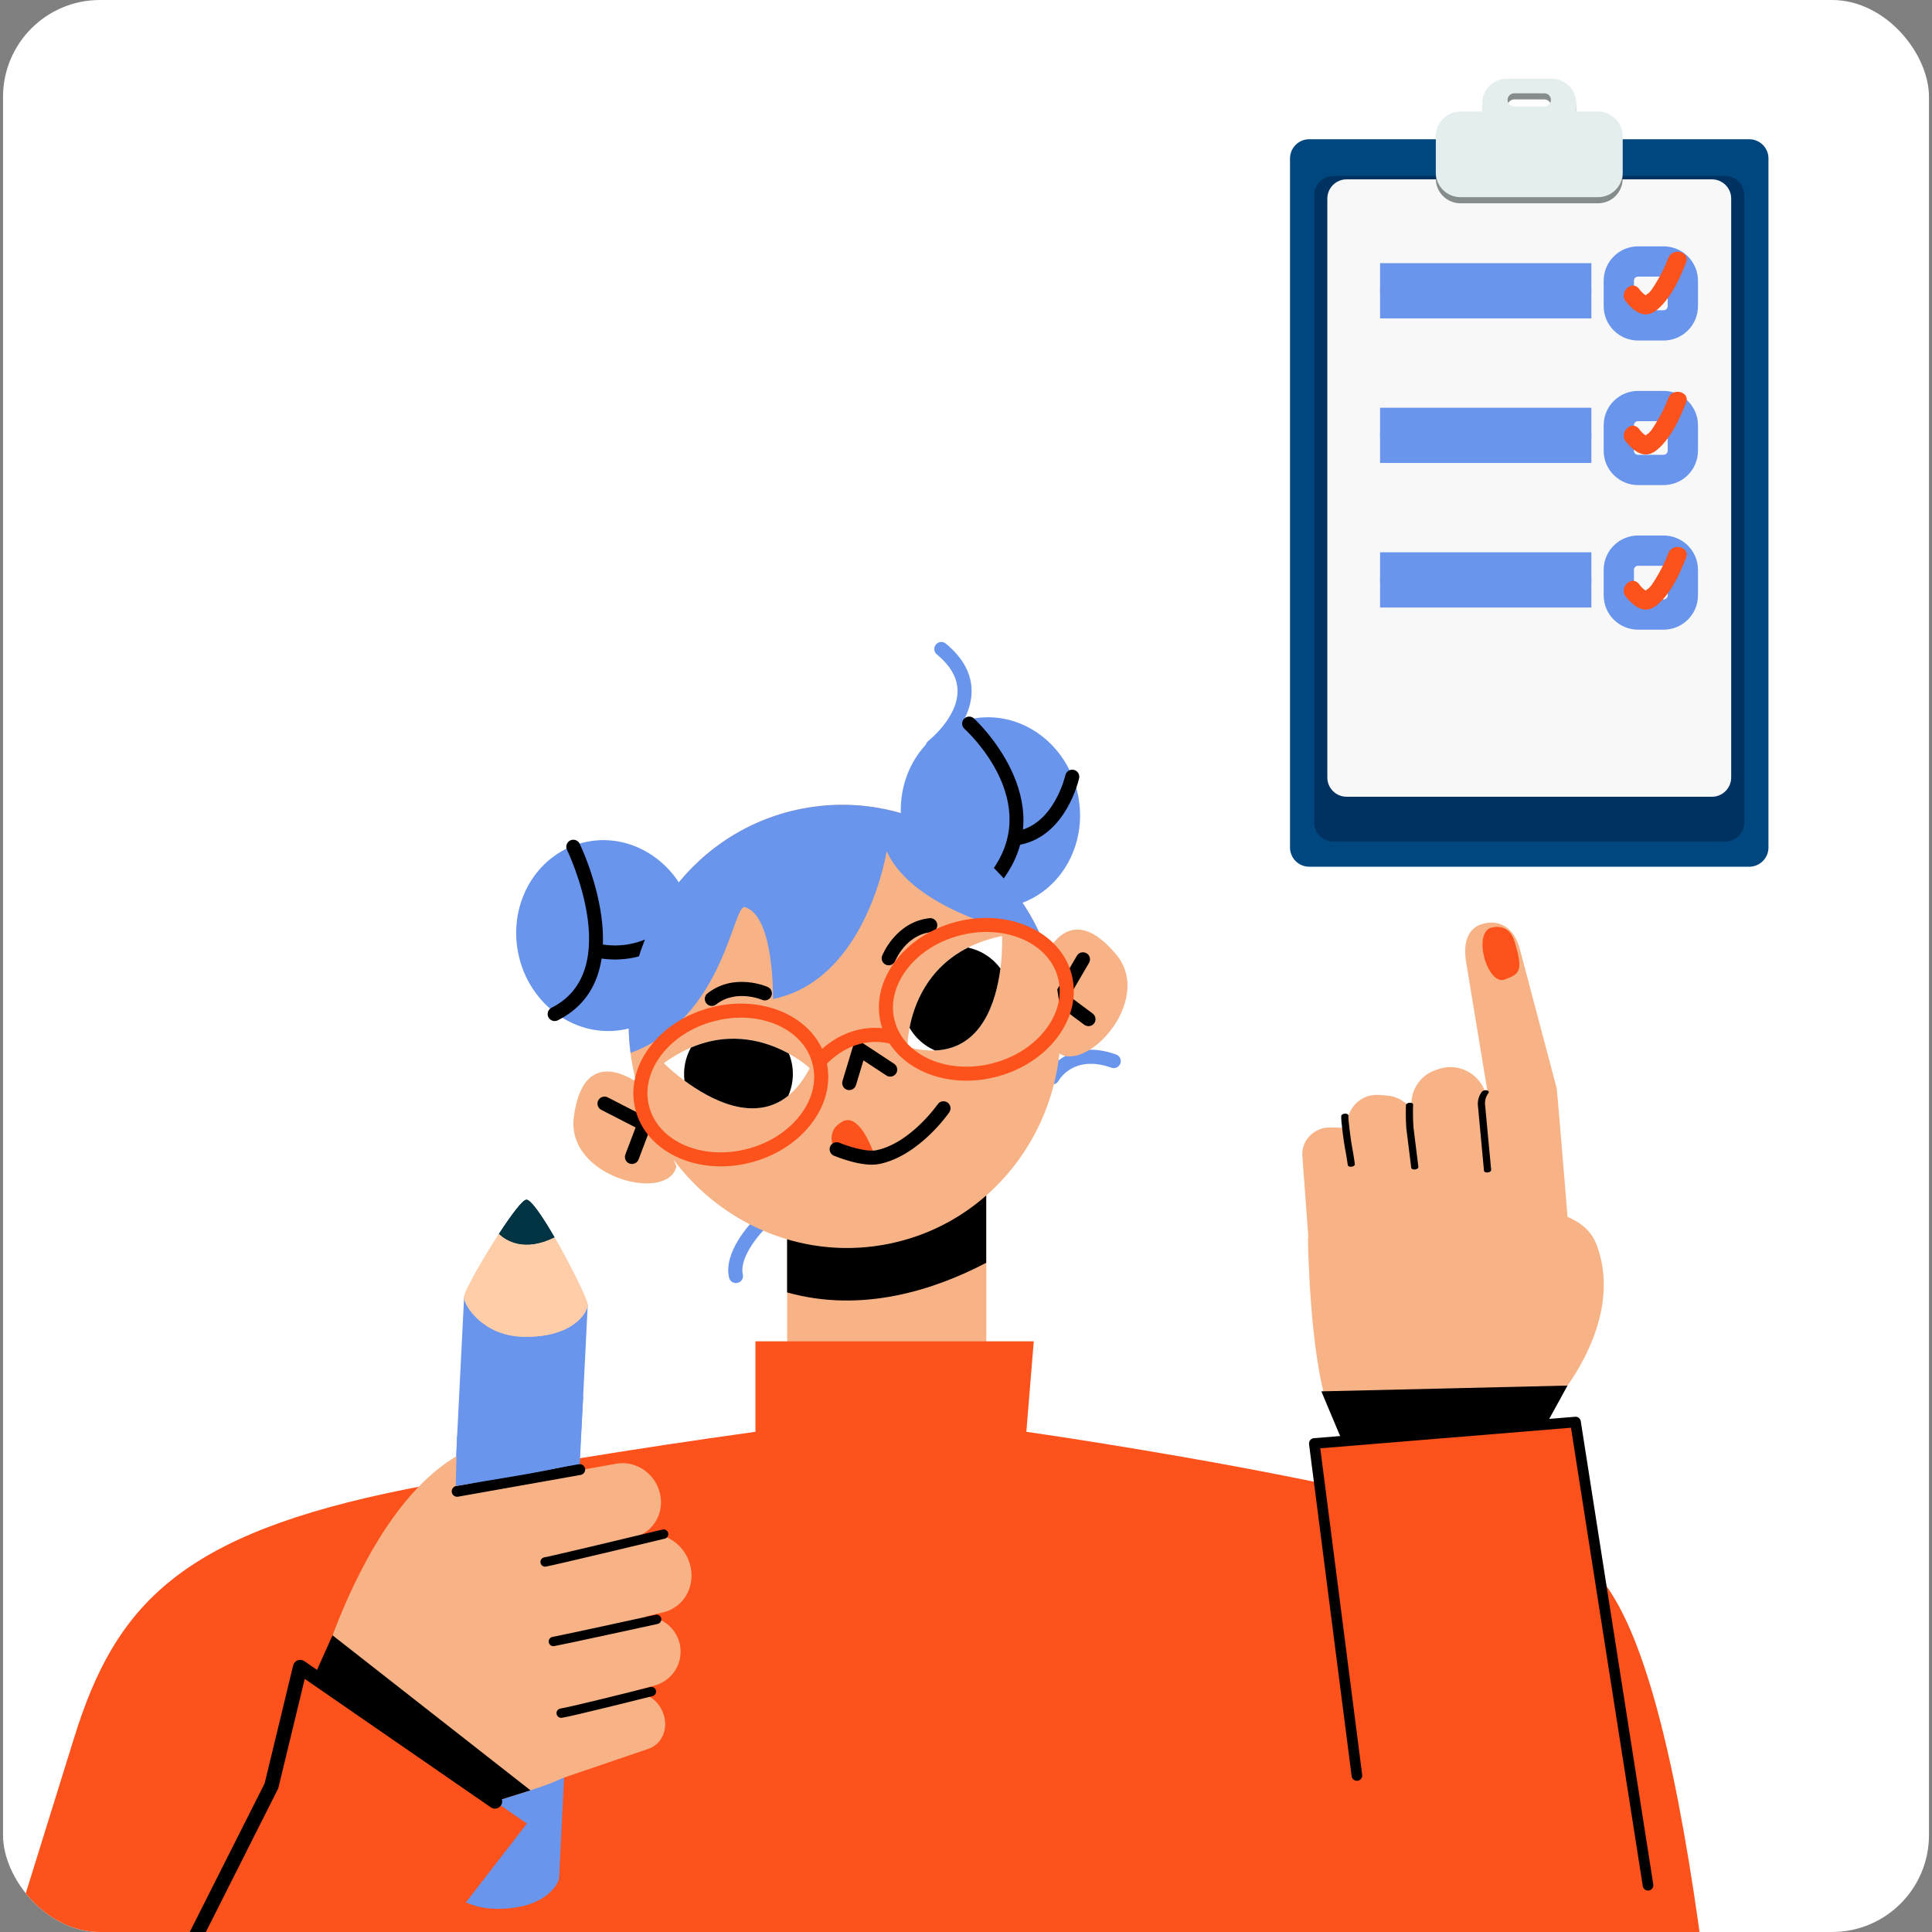 <svg width="319" height="319" fill="none" xmlns="http://www.w3.org/2000/svg"><rect width="100%" height="100%" fill="#808080" stroke="none"/><g clip-path="url(#clip0_4079_207909)"><rect x="0.5" width="318" height="319" rx="16" fill="white"/><path d="M288.817 22.991H216.181C214.424 22.991 213 24.412 213 26.166V139.936C213 141.689 214.424 143.11 216.181 143.11H288.817C290.574 143.11 291.998 141.689 291.998 139.936V26.166C291.998 24.412 290.574 22.991 288.817 22.991Z" fill="#00477F"/><path d="M284.835 29.046H220.163C218.406 29.046 216.982 30.467 216.982 32.221V135.785C216.982 137.538 218.406 138.959 220.163 138.959H284.835C286.592 138.959 288.016 137.538 288.016 135.785V32.221C288.016 30.467 286.592 29.046 284.835 29.046Z" fill="#003261"/><path d="M282.661 29.612H222.342C220.585 29.612 219.161 31.034 219.161 32.787V128.378C219.161 130.132 220.585 131.553 222.342 131.553H282.661C284.418 131.553 285.843 130.132 285.843 128.378V32.787C285.843 31.034 284.418 29.612 282.661 29.612Z" fill="#F8F8F8"/><g style="mix-blend-mode:multiply" opacity="0.82"><path d="M263.876 19.428H260.271V18.05C260.267 16.979 259.839 15.953 259.08 15.197C258.321 14.44 257.293 14.013 256.22 14.011H248.781C247.708 14.013 246.68 14.44 245.921 15.197C245.162 15.953 244.734 16.979 244.73 18.05V19.428H241.122C240.05 19.431 239.022 19.857 238.263 20.614C237.504 21.371 237.077 22.397 237.074 23.467V29.525C237.077 30.595 237.504 31.621 238.263 32.378C239.022 33.135 240.05 33.562 241.122 33.564H263.876C264.949 33.562 265.977 33.135 266.736 32.378C267.495 31.621 267.923 30.596 267.927 29.525V23.467C267.923 22.397 267.495 21.371 266.736 20.614C265.977 19.857 264.949 19.431 263.876 19.428ZM254.937 18.589H250.064C249.917 18.597 249.769 18.574 249.631 18.523C249.493 18.471 249.366 18.393 249.259 18.291C249.152 18.189 249.067 18.067 249.009 17.932C248.951 17.797 248.921 17.651 248.921 17.504C248.921 17.356 248.951 17.21 249.009 17.075C249.067 16.94 249.152 16.818 249.259 16.716C249.366 16.614 249.493 16.536 249.631 16.484C249.769 16.433 249.917 16.41 250.064 16.418H254.937C255.084 16.41 255.232 16.433 255.37 16.484C255.508 16.536 255.635 16.614 255.742 16.716C255.849 16.818 255.934 16.94 255.992 17.075C256.05 17.21 256.08 17.356 256.08 17.504C256.08 17.651 256.05 17.797 255.992 17.932C255.934 18.067 255.849 18.189 255.742 18.291C255.635 18.393 255.508 18.471 255.37 18.523C255.232 18.574 255.084 18.597 254.937 18.589Z" fill="#6D7373"/></g><path d="M227.87 45.952H262.755" stroke="#6995ED" stroke-width="5" stroke-miterlimit="10"/><path d="M274.679 43.175H270.469C268.712 43.175 267.288 44.596 267.288 46.349V50.55C267.288 52.303 268.712 53.724 270.469 53.724H274.679C276.436 53.724 277.86 52.303 277.86 50.55V46.349C277.86 44.596 276.436 43.175 274.679 43.175Z" stroke="#6995ED" stroke-width="5" stroke-miterlimit="10"/><path d="M227.87 69.825H262.755" stroke="#6995ED" stroke-width="5" stroke-miterlimit="10"/><path d="M274.679 67.045H270.469C268.712 67.045 267.288 68.467 267.288 70.22V74.42C267.288 76.174 268.712 77.595 270.469 77.595H274.679C276.436 77.595 277.86 76.174 277.86 74.42V70.22C277.86 68.467 276.436 67.045 274.679 67.045Z" stroke="#6995ED" stroke-width="5" stroke-miterlimit="10"/><path d="M227.87 93.696H262.755" stroke="#6995ED" stroke-width="5" stroke-miterlimit="10"/><path d="M274.679 90.919H270.469C268.712 90.919 267.288 92.34 267.288 94.093V98.294C267.288 100.047 268.712 101.468 270.469 101.468H274.679C276.436 101.468 277.86 100.047 277.86 98.294V94.093C277.86 92.34 276.436 90.919 274.679 90.919Z" stroke="#6995ED" stroke-width="5" stroke-miterlimit="10"/><path d="M227.87 50.071H262.755" stroke="#6995ED" stroke-width="5" stroke-miterlimit="10"/><path d="M227.87 73.942H262.755" stroke="#6995ED" stroke-width="5" stroke-miterlimit="10"/><path d="M227.87 97.812H262.755" stroke="#6995ED" stroke-width="5" stroke-miterlimit="10"/><path d="M268.462 49.793C269.149 50.632 270.1 51.579 271.187 51.843C272.513 52.163 273.549 51.29 274.398 50.394C276.28 48.402 277.383 45.883 278.39 43.378C279.119 41.566 276.182 40.781 275.474 42.572C274.909 44.059 274.198 45.487 273.353 46.836C273.011 47.365 272.481 48.33 271.908 48.597C271.67 48.709 271.999 48.923 271.492 48.597C271.156 48.328 270.858 48.013 270.609 47.661C269.374 46.148 267.237 48.304 268.462 49.804V49.793Z" fill="#FD521B"/><path d="M268.462 72.918C269.149 73.759 270.1 74.706 271.187 74.971C272.513 75.291 273.549 74.418 274.398 73.521C276.28 71.529 277.383 69.011 278.39 66.503C279.119 64.694 276.182 63.908 275.474 65.71C274.909 67.197 274.198 68.625 273.353 69.974C273.011 70.503 272.481 71.468 271.908 71.733C271.67 71.847 271.999 72.061 271.492 71.733C271.155 71.463 270.858 71.147 270.609 70.794C269.374 69.283 267.237 71.436 268.462 72.936V72.918Z" fill="#FD521B"/><path d="M268.462 98.537C269.149 99.379 270.1 100.325 271.187 100.59C272.513 100.91 273.549 100.037 274.398 99.14C276.28 97.148 277.383 94.63 278.39 92.123C279.119 90.313 276.182 89.528 275.474 91.329C274.909 92.816 274.198 94.244 273.353 95.593C273.011 96.122 272.481 97.088 271.908 97.352C271.67 97.466 271.999 97.68 271.492 97.352C271.155 97.082 270.858 96.766 270.609 96.413C269.374 94.903 267.237 97.056 268.462 98.556V98.537Z" fill="#FD521B"/><path d="M263.876 18.418H260.271V17.039C260.267 15.969 259.839 14.943 259.08 14.186C258.321 13.429 257.293 13.003 256.22 13H248.781C247.708 13.003 246.68 13.429 245.921 14.186C245.162 14.943 244.734 15.969 244.73 17.039V18.418H241.122C240.05 18.42 239.022 18.847 238.263 19.604C237.504 20.361 237.077 21.386 237.074 22.457V28.515C237.077 29.585 237.504 30.611 238.263 31.368C239.022 32.124 240.05 32.551 241.122 32.554H263.876C264.949 32.551 265.977 32.125 266.736 31.368C267.495 30.611 267.923 29.585 267.927 28.515V22.457C267.923 21.386 267.495 20.36 266.736 19.604C265.977 18.847 264.949 18.42 263.876 18.418ZM254.937 17.579H250.064C249.917 17.586 249.769 17.564 249.631 17.512C249.493 17.461 249.366 17.382 249.259 17.281C249.152 17.179 249.067 17.057 249.009 16.922C248.951 16.786 248.921 16.64 248.921 16.493C248.921 16.346 248.951 16.2 249.009 16.065C249.067 15.929 249.152 15.807 249.259 15.706C249.366 15.604 249.493 15.525 249.631 15.474C249.769 15.423 249.917 15.4 250.064 15.407H254.937C255.084 15.4 255.232 15.423 255.37 15.474C255.508 15.525 255.635 15.604 255.742 15.706C255.849 15.807 255.934 15.929 255.992 16.065C256.05 16.2 256.08 16.346 256.08 16.493C256.08 16.64 256.05 16.786 255.992 16.922C255.934 17.057 255.849 17.179 255.742 17.281C255.635 17.382 255.508 17.461 255.37 17.512C255.232 17.564 255.084 17.586 254.937 17.579Z" fill="#E5EEEF"/><path d="M162.856 193.434H129.972V236.409H162.856V193.434Z" fill="#F7B386"/><path d="M129.964 213.397C142.31 216.863 154.253 213.003 162.837 208.506V193.428H129.964V213.397Z" fill="black"/><path d="M169.464 236.411C169.464 236.411 251.803 248.077 263.213 259.462C294.026 290.213 288.231 544.769 308.511 589.289L325.509 615.668L261.514 638.152L258.096 611.335C258.096 611.335 34.593 462.438 5.283 487.007C-4.653 495.335 -30.943 490.547 -35.423 474.143C-40.903 454.077 -5.981 345.832 12.208 287.026C19.058 264.874 29.837 253.29 67.317 245.839C83.314 242.664 104.877 239.157 124.731 236.411V221.473H170.689L169.464 236.411Z" fill="#FD521B"/><path d="M268.11 283.19L260.129 234.802L217.008 238.337L224.045 293.161L268.11 283.19Z" fill="#FD511C"/><path d="M223.267 293.563C223.22 293.474 223.189 293.376 223.176 293.275L216.141 238.448C216.126 238.331 216.135 238.212 216.167 238.098C216.199 237.984 216.254 237.878 216.329 237.786C216.403 237.695 216.496 237.619 216.601 237.563C216.705 237.508 216.82 237.475 216.938 237.465L260.07 233.926C260.29 233.906 260.51 233.971 260.684 234.108C260.858 234.245 260.974 234.443 261.006 234.662L272.974 311.118C272.995 311.233 272.994 311.351 272.968 311.466C272.943 311.581 272.895 311.689 272.828 311.785C272.76 311.88 272.673 311.962 272.574 312.023C272.474 312.085 272.363 312.127 272.247 312.145C272.131 312.163 272.012 312.158 271.898 312.13C271.785 312.101 271.678 312.05 271.584 311.98C271.49 311.91 271.411 311.821 271.353 311.72C271.294 311.619 271.256 311.506 271.241 311.39L259.391 235.738L217.996 239.136L224.916 293.051C224.94 293.255 224.893 293.46 224.781 293.632C224.67 293.804 224.501 293.932 224.306 293.993C224.11 294.054 223.899 294.045 223.709 293.967C223.52 293.889 223.364 293.747 223.268 293.566L223.267 293.563Z" fill="black"/><path d="M256.521 231.738C256.521 231.738 268.711 218.399 263.522 205.293C258.333 192.187 215.957 204.402 215.957 204.402C215.957 204.402 216.192 223.656 219.311 232.434C222.429 241.212 256.521 231.738 256.521 231.738Z" fill="#F7B386"/><path d="M255.296 235.196L258.821 228.777L218.174 229.733L221.632 237.96L255.296 235.196Z" fill="black"/><path d="M259.189 205.453C259.189 205.453 257.321 182.334 257.029 179.678L250.988 156.863C250.249 153.75 248.094 151.759 245.026 152.482C242.183 153.154 241.587 155.893 242.072 158.821L245.626 180.344C245.744 181.06 243.91 181.74 244.231 182.354C244.057 183.103 244.869 183.915 244.981 184.734L247.953 206.376C248.391 209.555 251.307 211.814 254.429 211.387C255.829 211.188 257.102 210.464 257.986 209.361C258.871 208.258 259.301 206.861 259.189 205.453Z" fill="#F7B386"/><path d="M236.294 208.931L233.09 183.007C232.914 181.654 233.216 180.281 233.944 179.124C234.672 177.967 235.78 177.099 237.078 176.669L237.628 176.488C241.273 175.285 245.142 177.819 245.521 181.669L248.177 207.776C248.34 209.277 247.917 210.784 246.996 211.983C246.075 213.182 244.727 213.981 243.232 214.214C242.427 214.333 241.606 214.29 240.818 214.088C240.03 213.885 239.291 213.527 238.645 213.035C237.998 212.542 237.457 211.925 237.054 211.221C236.65 210.516 236.392 209.737 236.294 208.931Z" fill="#F7B386"/><path d="M231.71 209.067C234.243 208.58 235.944 206.203 235.707 203.483L234.197 186.18C233.951 183.376 231.722 181.1 229.045 180.893L227.704 180.792C224.414 180.544 221.889 183.471 222.449 186.886L225.304 204.288C225.822 207.453 228.761 209.644 231.71 209.067Z" fill="#F7B386"/><path d="M221.397 209.002C222.354 208.792 223.214 208.273 223.845 207.525C224.476 206.777 224.843 205.842 224.887 204.865L225.338 190.519C225.353 189.958 225.256 189.4 225.052 188.877C224.849 188.354 224.542 187.877 224.151 187.474C223.761 187.071 223.293 186.75 222.776 186.53C222.259 186.31 221.703 186.195 221.141 186.193L219.628 186.159C216.995 186.103 214.847 188.3 215.037 190.856L216.1 205.236C216.297 207.826 218.787 209.601 221.397 209.002Z" fill="#F7B386"/><path d="M245.031 193.326C245.068 193.507 245.338 193.623 245.654 193.589C245.97 193.555 246.232 193.372 246.212 193.173L245.194 182.253C245.174 181.62 245.369 180.999 245.747 180.491C245.905 180.31 245.802 180.103 245.514 180.03C245.374 179.994 245.227 179.994 245.086 180.029C244.946 180.064 244.816 180.133 244.709 180.231C244.226 180.844 243.978 181.61 244.01 182.389L245.026 193.297C245.026 193.306 245.028 193.316 245.031 193.326Z" fill="black"/><path d="M233.013 192.83C233.051 193.014 233.33 193.13 233.647 193.092C233.964 193.055 234.223 192.876 234.194 192.672L233.389 186.193C233.3 184.931 233.279 183.666 233.324 182.402C233.345 182.208 233.098 182.058 232.773 182.073C232.447 182.087 232.161 182.254 232.142 182.451C232.092 183.746 232.114 185.042 232.207 186.334L233.018 192.828C233.018 192.828 233.015 192.827 233.013 192.83Z" fill="black"/><path d="M222.531 192.379C222.568 192.563 222.85 192.68 223.169 192.64C223.488 192.599 223.739 192.409 223.71 192.216C223.7 192.13 223.404 190.099 223.266 189.481C223.127 188.863 222.57 184.877 222.641 184.206C222.66 184.009 222.415 183.861 222.088 183.874C221.761 183.886 221.48 184.057 221.457 184.252C221.38 184.996 221.951 189.042 222.091 189.665C222.232 190.288 222.532 192.345 222.539 192.365C222.547 192.385 222.529 192.375 222.531 192.379Z" fill="black"/><path d="M250.053 155.398C251.642 160.526 250.805 160.846 248.396 161.745C247.076 162.241 245.649 160.372 245.051 158.005C244.454 155.639 244.86 153.522 246.227 153.175C247.595 152.828 249.33 153.067 250.053 155.398Z" fill="#FD511C"/><path d="M97.041 215.487L76.628 214.164L72.474 296.988L72.087 296.824C72.087 296.824 70.936 307.738 71.135 308.346C71.334 308.955 72.397 311.063 72.397 311.063L72.463 310.161C73.624 312.156 76.612 314.997 81.498 315.161C89.74 315.425 92.264 311.248 92.327 309.947L92.858 299.085L97.041 215.487Z" fill="#6995ED"/><path d="M91.572 204.324C89.597 200.906 87.664 198.05 86.909 198.087C86.267 198.121 84.366 200.679 82.37 203.753C83.523 204.848 86.532 206.819 91.572 204.324Z" fill="#003443"/><path d="M82.37 203.753C79.586 208.038 76.617 213.326 76.617 214.167C76.617 215.609 79.767 220.487 86.211 220.704C94.451 220.968 96.975 216.791 97.041 215.487C97.078 214.736 94.284 209.006 91.572 204.324C86.532 206.819 83.523 204.848 82.37 203.753Z" fill="#FFCDA8"/><path d="M42.705 303.315L51.454 280.756C51.454 280.756 61.793 238.847 84.483 237.559C86.667 237.435 94.31 243.839 94.31 243.839C94.31 243.839 102.263 282.378 94.756 292.231C92.245 295.53 73.95 298.316 68.097 303.41C64.56 306.484 62.225 323.144 62.225 323.144L42.705 303.315Z" fill="#F7B386"/><path d="M101.757 241.678L79.109 245.714C75.353 246.386 72.967 250.095 73.85 253.952C74.748 257.92 78.709 260.441 82.513 259.472L104.758 253.804C108.024 252.97 109.874 249.542 108.862 246.193C107.923 243.088 104.84 241.13 101.757 241.678Z" fill="#F7B386"/><path d="M109.551 266.205L82.844 272.606C79.944 273.302 76.864 271.789 75.453 268.979L75.164 268.403C73.24 264.567 75.207 260.076 79.186 259.216L106.181 253.396C109.424 252.698 112.772 254.719 113.846 258.041C115.012 261.641 113.056 265.363 109.551 266.205Z" fill="#F7B386"/><path d="M112.043 270.765C111.573 269.458 110.648 268.363 109.437 267.68C108.226 266.997 106.809 266.771 105.444 267.043L87.505 270.635C86.102 270.916 84.852 271.705 83.997 272.849C83.141 273.994 82.74 275.414 82.871 276.836L83.006 278.307C83.086 279.153 83.351 279.971 83.783 280.703C84.215 281.435 84.803 282.063 85.506 282.543C86.209 283.022 87.008 283.342 87.849 283.478C88.689 283.615 89.549 283.565 90.368 283.333L108.172 278.272C108.935 278.055 109.644 277.684 110.257 277.182C110.871 276.68 111.374 276.059 111.737 275.355C112.099 274.651 112.314 273.881 112.366 273.092C112.419 272.302 112.309 271.51 112.043 270.765Z" fill="#F7B386"/><path d="M109.169 282.148C108.066 280.156 105.861 279.069 103.83 279.518L89.088 282.775C86.68 283.304 85.329 285.79 86.047 288.356L86.5 289.975C87.296 292.787 90.212 294.501 92.757 293.633L107.046 288.761C109.617 287.883 110.611 284.769 109.169 282.148Z" fill="#F7B386"/><path d="M91.45 271.805C91.251 271.825 91.052 271.767 90.895 271.645C90.737 271.523 90.633 271.344 90.604 271.147C90.574 270.95 90.622 270.749 90.737 270.587C90.852 270.424 91.026 270.312 91.222 270.273C92.129 270.128 102.778 267.818 108.281 266.617C108.479 266.583 108.682 266.626 108.848 266.737C109.015 266.848 109.132 267.02 109.174 267.215C109.217 267.411 109.183 267.615 109.078 267.785C108.973 267.956 108.807 268.08 108.613 268.13C107.96 268.273 92.645 271.612 91.471 271.802L91.45 271.805Z" fill="black"/><path d="M90.087 258.674C89.888 258.694 89.69 258.636 89.532 258.514C89.374 258.392 89.27 258.213 89.241 258.016C89.212 257.819 89.259 257.618 89.374 257.456C89.49 257.293 89.663 257.181 89.859 257.142C90.866 256.981 103.101 254.06 109.429 252.539C109.625 252.502 109.827 252.542 109.995 252.65C110.162 252.758 110.281 252.926 110.328 253.12C110.374 253.313 110.345 253.517 110.245 253.689C110.145 253.861 109.983 253.988 109.792 254.044C109.042 254.224 91.421 258.459 90.106 258.671L90.087 258.674Z" fill="black"/><path d="M92.767 283.632C92.564 283.659 92.357 283.605 92.194 283.481C92.03 283.357 91.923 283.173 91.895 282.97C91.867 282.767 91.921 282.561 92.046 282.398C92.17 282.235 92.354 282.128 92.558 282.1C93.743 281.936 102.743 279.719 107.337 278.555C107.437 278.527 107.542 278.519 107.645 278.532C107.749 278.544 107.848 278.578 107.938 278.63C108.028 278.681 108.107 278.751 108.17 278.834C108.232 278.916 108.278 279.011 108.303 279.112C108.329 279.212 108.333 279.317 108.318 279.42C108.302 279.522 108.265 279.62 108.21 279.709C108.156 279.797 108.084 279.873 107.999 279.933C107.914 279.993 107.818 280.036 107.716 280.058C107.17 280.195 94.334 283.417 92.77 283.632H92.767Z" fill="black"/><path d="M77.034 246.757C76.838 246.782 76.639 246.732 76.479 246.617C76.319 246.502 76.209 246.33 76.171 246.136C76.133 245.943 76.171 245.743 76.276 245.576C76.381 245.409 76.546 245.288 76.737 245.238L86.985 242.614C87.181 242.575 87.384 242.612 87.552 242.717C87.721 242.823 87.843 242.989 87.892 243.182C87.941 243.374 87.915 243.578 87.817 243.752C87.72 243.925 87.56 244.055 87.37 244.114L77.121 246.728L77.034 246.757Z" fill="black"/><path d="M13.512 400.166C15.843 401.289 18.378 401.928 20.964 402.045C23.549 402.162 26.132 401.755 28.555 400.847C30.978 399.94 33.192 398.552 35.062 396.767C36.933 394.981 38.421 392.836 39.437 390.461L76.925 314.113L86.999 301.093L49.556 275.249L44.818 294.871L4.737 374.388C3.596 376.651 2.917 379.119 2.741 381.647C2.565 384.175 2.895 386.712 3.711 389.112C4.528 391.511 5.815 393.724 7.498 395.622C9.181 397.52 11.225 399.065 13.512 400.166Z" fill="#FD521B"/><path d="M13.957 357.284C13.773 357.284 13.591 357.24 13.427 357.157C13.147 357.015 12.934 356.769 12.835 356.472C12.735 356.175 12.758 355.85 12.897 355.57L43.697 294.464L48.408 274.976C48.453 274.788 48.544 274.614 48.672 274.469C48.8 274.324 48.962 274.212 49.143 274.143C49.324 274.074 49.519 274.05 49.712 274.073C49.904 274.096 50.088 274.166 50.247 274.275L82.402 296.458C82.531 296.548 82.641 296.661 82.725 296.793C82.81 296.924 82.868 297.071 82.896 297.225C82.924 297.379 82.921 297.537 82.888 297.69C82.855 297.842 82.792 297.987 82.703 298.116C82.613 298.244 82.5 298.354 82.368 298.439C82.236 298.523 82.089 298.581 81.935 298.609C81.78 298.637 81.622 298.634 81.469 298.601C81.316 298.568 81.171 298.505 81.042 298.416L50.316 277.204L45.979 295.138C45.958 295.23 45.926 295.319 45.884 295.403L15.023 356.628C14.924 356.825 14.772 356.991 14.584 357.107C14.396 357.223 14.179 357.284 13.957 357.284Z" fill="black"/><path d="M51.851 276.828L54.903 270.011L87.59 295.607L81.723 297.448L51.851 276.828Z" fill="black"/><path d="M75.469 247.135C75.247 247.132 75.034 247.047 74.871 246.897C74.708 246.746 74.607 246.54 74.588 246.319C74.568 246.099 74.632 245.879 74.766 245.702C74.9 245.525 75.095 245.404 75.313 245.363L95.588 241.762C95.819 241.727 96.054 241.784 96.244 241.919C96.433 242.055 96.563 242.259 96.604 242.488C96.646 242.717 96.596 242.953 96.466 243.146C96.335 243.339 96.134 243.474 95.906 243.522L75.631 247.122C75.577 247.13 75.523 247.135 75.469 247.135Z" fill="black"/><path d="M75.467 237.149L75.244 245.371C82.137 244.154 88.86 243.254 95.657 241.588L96.296 230.523C89.403 232.917 82.317 234.66 75.467 237.149Z" fill="#6995ED"/><path d="M92.362 302.688C92.277 302.91 92.184 303.13 92.081 303.347L92.001 303.561C92.818 301.939 92.616 302.183 92.362 302.688Z" fill="#6995ED"/><path d="M89.647 312.224C89.74 311.87 89.804 311.509 89.838 311.145C89.777 311.486 89.716 311.83 89.652 312.169C89.65 312.187 89.65 312.206 89.647 312.224Z" fill="#6995ED"/><path d="M91.572 204.324C89.597 200.906 87.664 198.05 86.909 198.087C86.267 198.121 84.366 200.679 82.37 203.753C83.523 204.848 86.532 206.819 91.572 204.324Z" fill="#003443"/><path d="M82.37 203.753C79.586 208.038 76.617 213.326 76.617 214.167C76.617 215.609 79.767 220.487 86.211 220.704C94.451 220.968 96.975 216.791 97.041 215.487C97.078 214.736 94.284 209.006 91.572 204.324C86.532 206.819 83.523 204.848 82.37 203.753Z" fill="#FFCDA8"/><path d="M174 179.025C173.785 179.068 173.562 179.05 173.356 178.972C173.151 178.894 172.972 178.76 172.84 178.585C172.708 178.409 172.629 178.2 172.611 177.982C172.594 177.763 172.639 177.544 172.741 177.35C172.77 177.289 176.11 171.208 184.284 174.107C184.427 174.158 184.56 174.237 184.673 174.339C184.786 174.441 184.878 174.565 184.944 174.702C185.009 174.84 185.047 174.989 185.055 175.141C185.062 175.293 185.04 175.445 184.989 175.589C184.938 175.732 184.859 175.864 184.756 175.977C184.654 176.09 184.53 176.182 184.393 176.247C184.255 176.312 184.105 176.35 183.953 176.358C183.8 176.366 183.648 176.343 183.504 176.292C177.277 174.083 174.891 178.266 174.79 178.443C174.709 178.591 174.596 178.72 174.46 178.821C174.323 178.921 174.166 178.991 174 179.025Z" fill="#6995ED"/><path d="M121.746 211.829C121.451 211.889 121.143 211.833 120.889 211.671C120.635 211.51 120.453 211.256 120.383 210.964C119.386 206.784 123.901 202.023 124.418 201.494C124.634 201.274 124.928 201.148 125.236 201.145C125.544 201.141 125.841 201.26 126.062 201.475C126.282 201.69 126.408 201.984 126.411 202.291C126.415 202.599 126.296 202.895 126.08 203.115C124.924 204.298 122.053 207.916 122.652 210.419C122.688 210.566 122.695 210.72 122.671 210.87C122.648 211.02 122.594 211.165 122.515 211.294C122.435 211.424 122.331 211.537 122.208 211.626C122.084 211.716 121.944 211.78 121.796 211.815L121.746 211.829Z" fill="#6995ED"/><path d="M171.85 159.698C171.85 159.698 175.599 147.266 184.262 157.553C190.797 165.312 178.743 177.922 174.387 173.52L171.85 159.698Z" fill="#F7B386"/><path d="M173.123 169.674C172.842 169.732 172.55 169.684 172.304 169.539C172.037 169.384 171.843 169.129 171.765 168.832C171.686 168.534 171.729 168.218 171.885 167.952L177.786 157.847C177.86 157.709 177.961 157.588 178.083 157.491C178.204 157.393 178.345 157.321 178.495 157.278C178.645 157.236 178.803 157.224 178.958 157.244C179.113 157.264 179.262 157.314 179.397 157.393C179.532 157.471 179.65 157.576 179.744 157.701C179.837 157.826 179.905 157.969 179.942 158.12C179.979 158.272 179.985 158.429 179.96 158.583C179.935 158.737 179.879 158.884 179.795 159.016L173.894 169.116C173.813 169.258 173.702 169.381 173.569 169.478C173.436 169.574 173.284 169.641 173.123 169.674Z" fill="black"/><path d="M179.957 169.409C179.797 169.442 179.631 169.44 179.471 169.404C179.311 169.369 179.161 169.3 179.029 169.203L174.695 165.973C174.563 165.886 174.449 165.773 174.363 165.641C174.276 165.509 174.217 165.36 174.189 165.205C174.162 165.049 174.167 164.889 174.204 164.736C174.241 164.582 174.309 164.437 174.404 164.311C174.499 164.184 174.618 164.079 174.756 164C174.893 163.921 175.045 163.872 175.203 163.854C175.36 163.836 175.52 163.851 175.671 163.897C175.823 163.943 175.963 164.019 176.084 164.121L180.418 167.349C180.665 167.532 180.829 167.806 180.873 168.11C180.918 168.414 180.84 168.723 180.657 168.97C180.485 169.196 180.236 169.352 179.957 169.409Z" fill="black"/><path d="M106.37 179.572C106.37 179.572 96.511 171.107 94.748 184.421C93.422 194.473 110.373 198.631 111.677 192.587L106.37 179.572Z" fill="#F7B386"/><path d="M110.489 188.722C110.229 188.777 109.959 188.739 109.723 188.616L99.307 183.265C99.168 183.198 99.043 183.104 98.94 182.988C98.837 182.872 98.759 182.737 98.71 182.59C98.66 182.443 98.641 182.288 98.652 182.134C98.664 181.98 98.707 181.829 98.777 181.692C98.848 181.554 98.946 181.432 99.065 181.332C99.184 181.233 99.321 181.159 99.47 181.113C99.618 181.068 99.774 181.052 99.928 181.068C100.082 181.084 100.232 181.13 100.368 181.204L110.786 186.556C111.001 186.665 111.175 186.839 111.286 187.052C111.398 187.265 111.44 187.507 111.407 187.745C111.374 187.983 111.268 188.205 111.103 188.38C110.938 188.555 110.723 188.675 110.487 188.722H110.489Z" fill="black"/><path d="M104.583 192.166C104.379 192.21 104.166 192.197 103.969 192.13C103.771 192.063 103.595 191.944 103.459 191.786C103.323 191.627 103.233 191.435 103.198 191.23C103.162 191.025 103.183 190.814 103.257 190.619L105.174 185.572C105.283 185.284 105.502 185.051 105.783 184.925C106.064 184.798 106.384 184.788 106.672 184.897C106.96 185.006 107.193 185.224 107.32 185.505C107.447 185.785 107.457 186.104 107.348 186.392L105.439 191.442C105.369 191.625 105.254 191.787 105.104 191.914C104.954 192.04 104.775 192.127 104.583 192.166Z" fill="black"/><path d="M146.821 205.356C166.098 201.422 178.432 182.167 174.37 162.349C170.307 142.531 151.387 129.655 132.11 133.589C112.832 137.524 100.498 156.779 104.561 176.597C108.623 196.415 127.544 209.291 146.821 205.356Z" fill="#F7B386"/><path d="M149.078 137.14C147.326 128.59 152.376 120.34 160.361 118.71C168.346 117.081 176.235 122.678 177.988 131.238C179.74 139.798 174.69 148.041 166.705 149.668C158.72 151.294 150.83 145.679 149.078 137.14Z" fill="#6995ED"/><path d="M85.573 157.429C83.82 148.879 88.873 140.629 96.855 138.999C104.838 137.37 112.732 142.98 114.485 151.53C116.237 160.079 111.184 168.33 103.202 169.959C95.22 171.589 87.325 165.978 85.573 157.429Z" fill="#6995ED"/><path d="M140.454 179.966C140.257 180.006 140.053 179.995 139.862 179.933C139.671 179.87 139.499 179.76 139.363 179.612C139.228 179.464 139.133 179.283 139.088 179.087C139.043 178.892 139.05 178.688 139.107 178.496L140.791 172.925C140.843 172.751 140.935 172.593 141.06 172.461C141.184 172.33 141.338 172.229 141.509 172.168C141.679 172.106 141.862 172.086 142.042 172.107C142.222 172.129 142.395 172.192 142.546 172.293L147.628 175.641C147.755 175.725 147.864 175.833 147.95 175.96C148.035 176.086 148.095 176.227 148.125 176.376C148.156 176.525 148.157 176.679 148.128 176.829C148.099 176.978 148.041 177.12 147.957 177.247C147.872 177.374 147.764 177.483 147.638 177.569C147.511 177.654 147.369 177.713 147.22 177.744C147.071 177.774 146.917 177.775 146.767 177.746C146.617 177.717 146.475 177.659 146.347 177.575L142.567 175.086L141.334 179.168C141.273 179.367 141.159 179.547 141.004 179.687C140.849 179.828 140.659 179.924 140.454 179.966Z" fill="black"/><path d="M137.533 189.152C137.533 189.152 136.397 186.591 139.167 185.152C141.936 183.714 144.167 190.152 144.167 190.152L137.533 189.152Z" fill="#FD521B"/><path d="M145.17 192.19C142.424 192.764 138.182 191.021 137.692 190.823C137.551 190.764 137.424 190.677 137.316 190.569C137.209 190.461 137.124 190.333 137.066 190.192C136.95 189.907 136.952 189.588 137.071 189.304C137.191 189.021 137.418 188.796 137.704 188.68C137.989 188.564 138.309 188.566 138.593 188.685C139.701 189.148 142.959 190.272 144.704 189.918C150.329 188.754 154.778 182.397 154.825 182.334C155.001 182.081 155.271 181.908 155.574 181.852C155.878 181.797 156.191 181.865 156.445 182.04C156.699 182.216 156.873 182.485 156.928 182.788C156.983 183.091 156.915 183.403 156.739 183.657C156.538 183.948 151.724 190.844 145.173 192.198L145.17 192.19Z" fill="black"/><path d="M149.847 172.88C149.847 172.88 149.55 157.802 165.456 154.548C165.443 154.548 166.63 177.326 149.847 172.88Z" fill="white"/><path d="M133.697 176.364C133.697 176.364 122.713 165.994 109.604 175.549C109.604 175.551 125.69 191.759 133.697 176.364Z" fill="white"/><path d="M146.97 159.362C146.765 159.404 146.552 159.389 146.354 159.32C146.157 159.251 145.982 159.129 145.847 158.969C145.713 158.809 145.624 158.615 145.591 158.409C145.558 158.202 145.581 157.991 145.658 157.796C145.748 157.569 147.927 152.241 153.439 151.607C153.592 151.585 153.748 151.594 153.898 151.634C154.048 151.674 154.188 151.743 154.311 151.838C154.433 151.932 154.535 152.05 154.611 152.185C154.688 152.32 154.736 152.468 154.754 152.622C154.771 152.775 154.758 152.931 154.715 153.079C154.671 153.228 154.598 153.366 154.5 153.486C154.403 153.605 154.282 153.705 154.145 153.777C154.008 153.85 153.858 153.894 153.704 153.908C149.539 154.389 147.832 158.609 147.816 158.654C147.745 158.832 147.63 158.991 147.483 159.114C147.335 159.238 147.159 159.323 146.97 159.362Z" fill="black"/><path d="M126.518 165.156C126.284 165.203 126.042 165.178 125.823 165.082C125.778 165.063 121.542 163.283 118.286 165.817C118.167 165.919 118.028 165.995 117.878 166.042C117.728 166.089 117.57 166.104 117.413 166.089C117.257 166.073 117.106 166.025 116.968 165.949C116.831 165.873 116.71 165.771 116.613 165.647C116.517 165.523 116.446 165.381 116.406 165.23C116.366 165.078 116.357 164.92 116.38 164.765C116.403 164.609 116.457 164.461 116.539 164.327C116.621 164.193 116.729 164.077 116.858 163.986C121.232 160.585 126.531 162.86 126.756 162.96C126.982 163.059 127.17 163.228 127.293 163.441C127.416 163.654 127.469 163.9 127.442 164.145C127.415 164.39 127.312 164.619 127.145 164.801C126.979 164.983 126.759 165.107 126.518 165.156Z" fill="black"/><path d="M154.226 124.374C153.97 124.423 153.704 124.385 153.472 124.266C153.24 124.146 153.055 123.952 152.947 123.715C152.84 123.478 152.815 123.211 152.878 122.958C152.94 122.705 153.087 122.481 153.293 122.321C153.338 122.284 158.044 118.583 158.102 114.187C158.134 112.004 156.983 109.954 154.687 108.055C154.449 107.86 154.299 107.578 154.269 107.272C154.239 106.966 154.333 106.66 154.528 106.423C154.724 106.185 155.007 106.035 155.313 106.005C155.62 105.976 155.926 106.069 156.164 106.264C159.035 108.624 160.469 111.306 160.424 114.229C160.342 119.75 154.945 123.977 154.717 124.154C154.573 124.265 154.405 124.34 154.226 124.374Z" fill="#6995ED"/><path d="M164.714 145.901C164.482 145.948 164.241 145.924 164.024 145.831C163.807 145.738 163.623 145.581 163.497 145.381C163.371 145.181 163.31 144.948 163.321 144.712C163.332 144.477 163.414 144.25 163.558 144.062C172.391 132.489 159.783 120.826 159.245 120.337C159.132 120.235 159.04 120.111 158.974 119.974C158.909 119.836 158.871 119.687 158.864 119.535C158.856 119.383 158.879 119.231 158.93 119.088C158.981 118.944 159.06 118.812 159.163 118.699C159.265 118.587 159.389 118.495 159.526 118.43C159.664 118.364 159.814 118.327 159.966 118.319C160.118 118.312 160.271 118.334 160.414 118.385C160.558 118.436 160.69 118.515 160.804 118.617C160.952 118.752 175.535 132.198 165.406 145.467C165.236 145.691 164.99 145.845 164.714 145.901Z" fill="black"/><path d="M168.526 139.457C168.388 139.486 168.242 139.512 168.099 139.534C167.796 139.582 167.486 139.508 167.238 139.328C166.989 139.149 166.822 138.878 166.774 138.576C166.748 138.426 166.752 138.272 166.786 138.124C166.821 137.976 166.885 137.836 166.974 137.713C167.063 137.59 167.177 137.485 167.307 137.406C167.437 137.328 167.582 137.276 167.733 137.253C174.022 136.235 175.888 128.082 175.909 127.995C175.975 127.695 176.158 127.433 176.418 127.267C176.677 127.102 176.992 127.046 177.293 127.111C177.594 127.177 177.856 127.36 178.022 127.619C178.188 127.878 178.244 128.192 178.178 128.492C178.086 128.881 176.015 137.928 168.526 139.457Z" fill="black"/><path d="M91.81 168.568C91.535 168.622 91.249 168.575 91.005 168.436C90.761 168.296 90.577 168.073 90.485 167.808C90.393 167.543 90.401 167.254 90.506 166.994C90.611 166.734 90.807 166.521 91.057 166.394C103.271 160.283 93.708 140.52 93.621 140.322C93.554 140.185 93.514 140.037 93.504 139.885C93.494 139.733 93.514 139.581 93.563 139.437C93.612 139.293 93.69 139.16 93.79 139.045C93.891 138.931 94.013 138.838 94.15 138.77C94.287 138.703 94.435 138.664 94.588 138.654C94.74 138.644 94.892 138.664 95.037 138.713C95.181 138.762 95.314 138.839 95.429 138.939C95.544 139.04 95.637 139.162 95.705 139.298C95.813 139.518 106.367 161.328 92.099 168.467C92.008 168.513 91.911 168.547 91.81 168.568Z" fill="black"/><path d="M104.594 158.125C102.634 158.521 100.616 158.531 98.653 158.154C98.497 158.132 98.347 158.078 98.213 157.997C98.078 157.916 97.962 157.808 97.87 157.681C97.778 157.553 97.713 157.408 97.679 157.255C97.645 157.102 97.643 156.944 97.672 156.789C97.701 156.635 97.761 156.488 97.848 156.358C97.936 156.227 98.049 156.116 98.181 156.03C98.312 155.945 98.46 155.887 98.615 155.86C98.77 155.833 98.929 155.837 99.082 155.873C106.463 157.262 111.195 152.043 111.394 151.824C111.597 151.593 111.884 151.452 112.192 151.432C112.499 151.413 112.802 151.516 113.033 151.719C113.265 151.922 113.406 152.209 113.425 152.515C113.445 152.822 113.342 153.124 113.138 153.355C110.836 155.767 107.858 157.429 104.594 158.125Z" fill="black"/><path d="M132.111 133.587C113.724 137.338 101.664 155.03 104.114 173.853C119.585 168.206 120.995 149.178 123.01 149.781C127.893 151.26 127.634 164.944 127.634 164.944C143.097 161.796 146.4 140.541 146.4 140.541C151.005 150.731 169.7 154.519 172.046 154.958C165.352 139.454 148.868 130.167 132.111 133.587Z" fill="#6995ED"/><path fill-rule="evenodd" clip-rule="evenodd" d="M165.184 159.91C164.483 165.39 162.126 173.143 154.384 173.446C153.366 173.007 152.432 172.38 151.635 171.594C151.065 171.032 150.576 170.399 150.178 169.714C150.879 165.989 153.062 159.879 159.836 156.458C160.348 156.568 160.851 156.722 161.34 156.921C162.875 157.546 164.204 158.581 165.184 159.91Z" fill="black"/><path fill-rule="evenodd" clip-rule="evenodd" d="M113.018 178.432C117.228 181.549 124.518 185.496 130.16 180.918C130.661 179.775 130.92 178.535 130.912 177.277C130.906 176.138 130.682 175.016 130.259 173.971C126.758 172.037 120.887 170.072 114.079 172.976C113.619 173.803 113.292 174.698 113.112 175.63C112.933 176.555 112.902 177.5 113.018 178.432Z" fill="black"/><path d="M122.925 192.19C114.66 193.875 106.741 190.058 104.946 183.329C104.024 179.868 104.827 176.186 107.21 172.97C109.535 169.824 113.103 167.486 117.258 166.383C121.412 165.28 125.672 165.536 129.256 167.108C132.933 168.721 135.465 171.512 136.387 174.972C137.31 178.432 136.507 182.114 134.121 185.334C131.796 188.476 128.228 190.817 124.073 191.92C123.692 192.021 123.307 192.111 122.925 192.19ZM118.891 168.383C118.546 168.454 118.201 168.534 117.857 168.626C114.212 169.594 111.094 171.626 109.079 174.348C107.125 176.993 106.452 179.969 107.192 182.733C108.74 188.54 116.03 191.656 123.477 189.682C127.119 188.712 130.237 186.68 132.252 183.958C134.208 181.313 134.879 178.337 134.142 175.573C133.405 172.808 131.337 170.547 128.31 169.224C125.51 167.999 122.199 167.706 118.891 168.38V168.383Z" fill="#FD521B"/><path d="M163.465 178.041C155.202 179.726 147.294 175.906 145.488 169.176C144.563 165.719 145.369 162.034 147.752 158.818C150.077 155.672 153.646 153.334 157.797 152.231C166.432 149.927 175.05 153.781 176.927 160.823C177.852 164.28 177.046 167.965 174.66 171.184C172.335 174.327 168.77 176.665 164.616 177.768C164.234 177.871 163.849 177.951 163.465 178.041ZM159.42 154.233C159.08 154.302 158.738 154.384 158.396 154.474C154.751 155.442 151.633 157.476 149.621 160.198C147.665 162.844 146.994 165.82 147.734 168.584C149.282 174.39 156.596 177.501 164.016 175.533C167.662 174.562 170.779 172.531 172.791 169.809C174.75 167.163 175.421 164.185 174.682 161.421C173.205 155.879 166.485 152.789 159.42 154.231V154.233Z" fill="#FD521B"/><path d="M135.497 176.406C135.256 176.456 135.005 176.428 134.781 176.327C134.557 176.226 134.371 176.056 134.25 175.842C134.128 175.629 134.078 175.382 134.107 175.138C134.135 174.894 134.24 174.666 134.407 174.485C140.738 167.621 147.76 170.134 148.055 170.253C148.324 170.372 148.538 170.589 148.654 170.859C148.769 171.13 148.777 171.434 148.676 171.71C148.575 171.987 148.372 172.214 148.109 172.347C147.846 172.479 147.542 172.507 147.259 172.425C146.994 172.332 141.361 170.393 136.125 176.062C135.957 176.24 135.737 176.36 135.497 176.406Z" fill="#FD521B"/></g><defs><clipPath id="clip0_4079_207909"><rect x="0.5" width="318" height="319" rx="16" fill="white"/></clipPath></defs></svg>